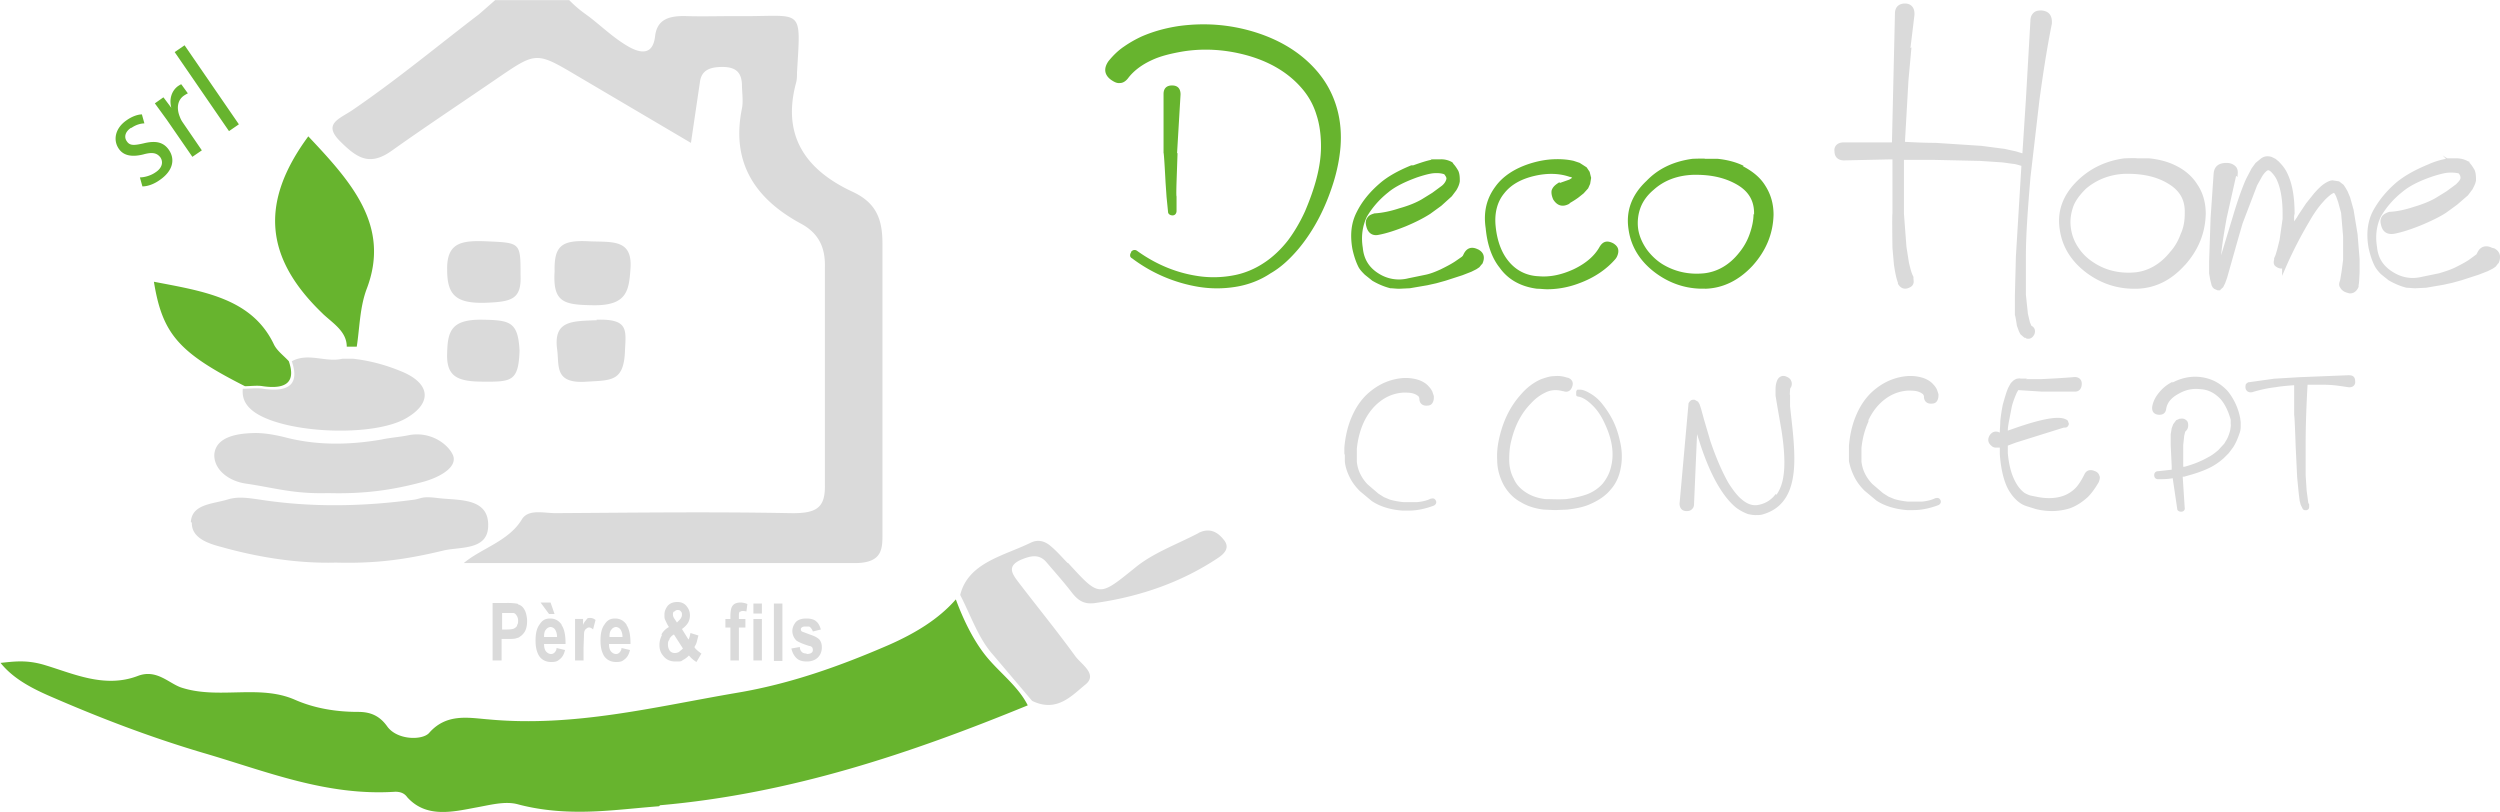 <svg xmlns="http://www.w3.org/2000/svg" viewBox="0 0 500 162.41"><path d="M234.41 17.09c-1.1 0-1.7.6-1.7 1.7v11.79c.1 0 .4 5.9.4 5.9l.2 2.9.3 3c0 .4.4.7.9.7s.8-.4.8-.9v-2.9c-.1 0 0-2.9 0-2.9l.2-5.8-.1.1.7-11.79c0-1.2-.6-1.8-1.7-1.8zm29.38-2.4c-3.1-3.8-7.39-6.59-12.89-8.29-4.9-1.5-9.89-1.9-15.09-1.2-2.7.4-5.2 1.1-7.49 2.1-1.3.6-2.5 1.3-3.5 2-1.2.8-2.2 1.8-3.1 2.9-1 1.4-.9 2.7.4 3.7.7.5 1.3.8 1.9.7.6 0 1.2-.4 1.7-1.1 1.1-1.4 2.7-2.6 4.7-3.5 1.7-.8 3.8-1.3 6.1-1.7 4.3-.7 8.69-.4 12.99.8 4.6 1.3 8.19 3.5 10.79 6.49 1.4 1.6 2.4 3.4 3 5.4.6 1.8.9 4 .9 6.29 0 4-1.2 8.29-3.2 12.99-1 2.2-2.2 4.2-3.4 5.8-1.4 1.8-3.1 3.4-4.8 4.5-1.8 1.2-3.9 2.1-6.1 2.5-2.1.4-4.4.5-6.69.2-4.5-.6-8.69-2.3-12.59-5.1-.4-.3-.9-.2-1.2.2v.1c-.2.3-.2.5-.2.6s0 .4.4.6a30.26 30.26 0 0 0 13.29 5.7 23.08 23.08 0 0 0 7.4 0c2.5-.4 4.9-1.3 6.99-2.7 2.1-1.2 3.9-2.9 5.6-4.9 1.5-1.8 2.9-3.9 4.1-6.2s2.1-4.6 2.8-6.79c.8-2.5 1.3-5 1.5-7.39.2-2.6 0-5.2-.7-7.69-.7-2.5-1.9-4.9-3.6-6.99zm31.77 35.17c-1.2-.6-2.2-.3-2.8.9l-.2.4-.2.2-1.3.9c-.9.6-1.9 1.1-2.9 1.6-1.1.5-2.1.9-3.1 1.1l-3.4.7a7.53 7.53 0 0 1-6-1c-1.9-1.2-2.9-2.9-3.1-5.1-.4-2.4 0-4.5.8-6.2 1-1.7 2.4-3.4 4.3-4.9 1.3-1.1 3.3-2.1 5.8-3 1.2-.4 2.3-.7 3.1-.8 1-.1 1.8 0 2.3.2.3.4.5.7.4 1-.1.4-.4.9-.9 1.3l-1.9 1.4-2.1 1.3c-1.2.7-2.7 1.3-4.5 1.8-1.8.6-3.4.9-4.7 1h-.2c-.7.2-1.2.4-1.5.9-.3.4-.4 1-.2 1.7.3 1.3 1.2 2 2.5 1.7 1.6-.3 3.4-.9 5.4-1.7 1.9-.8 3.5-1.6 4.9-2.5l2.2-1.6 2.1-1.9.9-1.2c.3-.5.6-1.1.7-1.8 0-.7 0-1.4-.3-2.1-.3-.5-.6-1-1-1.4 0-.1-.2-.3-.2-.3a4.38 4.38 0 0 0-2.3-.6h-1.7c0 .1-.4-.2-.4-.2l.3.3h-.1c-1 .2-2.2.6-3.6 1.1h-.4c-2.7 1.1-4.8 2.3-6.29 3.6-2.1 1.8-3.6 3.7-4.6 5.7-1.1 2.1-1.4 4.5-.9 7.39.3 1.4.7 2.6 1.2 3.6.3.6.8 1.1 1.3 1.6l1.5 1.2c1.2.7 2.4 1.2 3.6 1.5.5 0 1.1.1 1.8.1l2.1-.1 3.5-.6 1.8-.4 1.8-.5 3.4-1.1 1.8-.7 1-.5.6-.4.4-.5.2-.2c.6-1.3.3-2.3-.9-2.9zm11.89 7.89c.7 0 1.3.1 2 .1 2.1 0 4.3-.4 6.39-1.2 3-1.1 5.5-2.8 7.29-4.9l.2-.3c.3-.6.4-1.1.3-1.6s-.5-.9-1-1.2c-.6-.3-1.1-.4-1.5-.3-.5.1-.9.5-1.2 1-1 1.8-2.7 3.3-5.2 4.5-2.4 1.1-4.7 1.6-6.99 1.4-2.5-.1-4.6-1.2-6.1-3.1-1.3-1.6-2.2-3.9-2.5-6.79-.3-2.7.3-5 1.7-6.69 1.4-1.8 3.5-2.9 6.1-3.5s5-.5 6.99.2c.2 0 .4.1.5.2-.2.1-.4.3-.7.4l-1.7.6-.2-.1-.3.2c-.6.4-1 .8-1.2 1.4-.1.5 0 1.1.3 1.8.8 1.3 1.9 1.6 3.2.9l.2-.2c.7-.4 1.3-.8 1.7-1.1l1-.8.9-1 .4-.9.2-1.2-.3-1.2-.6-.9-1.4-.9-1.2-.4c-1.3-.3-2.8-.4-4.4-.3-1.5.1-2.9.4-4.2.8-3.2 1-5.6 2.6-7.09 4.7-1.7 2.3-2.4 5-1.9 8.29.3 3.2 1.2 5.9 2.8 7.89 1.7 2.4 4.3 3.8 7.49 4.2zm33.57 0h0c3.6-.1 6.79-1.7 9.49-4.6 2.7-3 4.1-6.39 4.2-10.19 0-2.3-.6-4.2-1.7-5.9-1-1.6-2.5-2.8-4.4-3.8l.1-.1c-1.4-.7-3.2-1.2-5.2-1.4h-2.5c0-.1-2.5 0-2.5 0-3.7.5-6.79 1.9-9.19 4.4-3 2.8-4.2 6.1-3.6 9.79.5 3.5 2.4 6.49 5.6 8.79 2.8 2 5.9 3 9.19 3h.5zm-8.49-4.89c-1.3-.8-2.4-1.9-3.2-3-.9-1.3-1.5-2.7-1.7-4.1-.2-1.5 0-3 .5-4.3s1.4-2.5 2.6-3.5c2.1-1.9 4.8-2.9 7.99-3h.5c3.1 0 5.7.6 7.89 1.8 2.6 1.4 3.8 3.4 3.7 6.2l-.1-.2c0 1.3-.3 2.7-.8 4.1s-1.2 2.6-2.1 3.7c-1.9 2.4-4.3 3.8-6.99 4.1-3 .3-5.8-.3-8.29-1.8z" fill="#67b42e"/><path d="M402.68 32.77c.7.1 1.2.3 1.6.4l-1.1 18.09-.2 7.79v4c.1 0 .4 2.1.4 2.1l.4 1.1.3.6.8.7h.2c.2.2.4.2.6.2.5 0 .9-.3 1.2-.9.3-.8 0-1.4-.6-1.7l-.3-.7-.4-1.7-.4-3.8v-7.79c0-4.3.4-9.49.9-15.59l1.8-15.49c.7-5.2 1.5-10.39 2.5-15.39v-.3c0-1.4-.7-2.2-2.1-2.3-.7 0-1.2.1-1.6.5s-.6.9-.6 1.6l-.9 15.69-.7 10.79-1.3-.4-2.3-.5-4.6-.6-9.19-.6c-2.1 0-4.2-.1-6.1-.2l.7-12.29.6-6.59-.2.1.8-6.59v-.3c0-1.2-.7-2-1.9-2s-2 .7-2 2l-.6 25.78h-9.69c-.6 0-1.1.2-1.4.5a1.48 1.48 0 0 0-.4 1.3c0 1.1.7 1.8 1.9 1.8l9.09-.2h.6v10.89c-.1 0 0 6.79 0 6.79l.3 3.4c.2 1.3.4 2.5.8 3.6v.2c.5.9 1.3 1.2 2.2.8.5-.2.8-.5.9-.9.1-.3 0-.7 0-1.1v-.2c-.4-.7-.6-1.6-.9-2.8l-.5-3.2-.5-6.59V31.98h6.2l8.99.2 4.5.3 2.2.3zm34.27 20.29c2.7-3 4.1-6.39 4.2-10.29 0-2.3-.6-4.3-1.7-5.9-1-1.6-2.5-2.9-4.4-3.8-1.4-.7-3.2-1.2-5.2-1.4h-2.5c0-.1-2.5 0-2.5 0-3.7.5-6.79 2-9.29 4.4-3 2.9-4.2 6.2-3.6 9.89.5 3.5 2.4 6.49 5.6 8.79 2.8 2 5.9 3 9.29 3h.5c3.7-.1 6.89-1.7 9.59-4.7zm-9.79 1.4c-3 .3-5.8-.3-8.19-1.8-1.3-.8-2.4-1.8-3.2-3a9.04 9.04 0 0 1-1.6-4.1c-.2-1.5 0-2.9.5-4.3.5-1.3 1.4-2.4 2.5-3.5 2.1-1.8 4.8-2.9 7.89-3h.5c3.1 0 5.7.6 7.79 1.8 2.5 1.4 3.7 3.3 3.6 6.1v.1c0 1.3-.2 2.7-.8 4-.5 1.4-1.2 2.6-2.1 3.6-1.9 2.4-4.3 3.8-6.89 4.1zm43.56-12.49l-.7-2.5-.5-1.2-.4-.7-.4-.6-.9-.7-1.3-.2c-.5 0-1.1.3-1.7.7s-1.3 1.1-2 1.9l-1.6 2-1.6 2.4c-.2.4-.5.8-.8 1.2v-.8c0-.2 0-.4.1-.7 0-3.5-.5-6.29-1.6-8.39-.4-.8-1-1.5-1.6-2.1l-.6-.5-.8-.4c-.7-.2-1.4-.2-2.1.3l-1.1.9-.8 1.1-1.1 2.1c-.8 1.8-1.7 4.3-2.7 7.69l-2.3 7.59c.2-2.2.6-4.6 1.1-7.39l1.9-8.49.3.2v-.4c.1-.7 0-1.3-.4-1.7s-1-.7-1.8-.7c-1.6 0-2.5.7-2.6 2.2l-.6 8.79-.3 8.79v2.3l.2 1.2.3 1.2.2.4.3.3.7.3h.5c0-.1.6-.6.6-.6l.4-.8.4-1.1 2.2-7.79.9-3.1 2.9-7.59 1-1.8c.5-.8.9-1.1 1.1-1.2s.5.1.7.3c.4.4.8.9 1.1 1.5.8 1.7 1.2 4 1.2 6.89v1l-.6 4.2-.5 2-.3 1-.3.7v.3c-.1.3-.1.7 0 .9.1.3.4.5.8.7.3.1.6.2.8.1v1.5l1-2.3c1.3-2.9 2.8-5.8 4.4-8.49.9-1.6 1.8-2.9 2.8-4a10.16 10.16 0 0 1 1.6-1.5c.3-.2.5-.3.6-.3l.2.3.2.4.4 1.1.6 2.2.4 4.7v4.7l-.3 2.3-.3 1.8c-.2.5-.3 1 0 1.4.2.4.6.8 1.2 1 .3.1.6.2.8.2.7 0 1.3-.4 1.7-1.3v-.4c.1 0 .2-2.6.2-2.6v-2.5l-.4-5-.8-4.9zm28.08 7.69l-.4-.1c-1.2-.6-2.3-.3-2.9.9l-.2.4-1.5 1.1c-.9.6-1.9 1.1-2.9 1.6-1.1.5-2.1.8-3.1 1.1l-3.4.7c-2.1.5-4 .2-5.9-1s-2.9-2.8-3.1-5c-.4-2.4 0-4.5.8-6.1 1-1.7 2.4-3.4 4.3-4.9 1.3-1.1 3.2-2.1 5.8-3 1.2-.4 2.3-.7 3.1-.8 1-.1 1.8 0 2.3.1.3.3.4.6.4.9 0 .4-.4.8-.9 1.3l-1.9 1.4-2.1 1.3c-1.2.7-2.7 1.3-4.4 1.8-1.8.6-3.3.9-4.7 1h-.2c-.7.2-1.2.5-1.5.9-.3.5-.4 1-.2 1.7.3 1.4 1.2 2 2.6 1.8 1.6-.3 3.4-.9 5.4-1.7 1.9-.8 3.6-1.6 5-2.5l2.2-1.6 2.2-1.9.9-1.2c.3-.6.6-1.1.7-1.8 0-.7 0-1.4-.3-2.1-.3-.5-.6-1-1-1.4v-.2l-.3-.1c-.7-.4-1.5-.6-2.4-.6h-1.7c0 .1-1-.6-1-.6l.7.7c-1 .2-2.2.5-3.5 1.1-2.7 1.1-4.8 2.3-6.39 3.6-2.1 1.8-3.6 3.7-4.7 5.7-1.1 2.1-1.4 4.6-.9 7.39.3 1.4.7 2.6 1.2 3.6.3.6.8 1.2 1.3 1.7l1.5 1.2c1.2.7 2.4 1.2 3.6 1.5.5 0 1.1.1 1.8.1l2.1-.1 3.5-.6 1.8-.4 1.8-.5 3.4-1.1 1.8-.7 1-.5.6-.4.4-.5s0-.1.2-.2c.6-1.3.3-2.4-.9-3zM286.27 99.72h-.1c-.8.4-1.7.6-2.7.7h-2.8c-1.1-.1-2-.3-2.7-.5l-1.2-.5-1.1-.7-2.1-1.8c-.6-.6-1.1-1.3-1.5-2.1s-.6-1.6-.7-2.4v-2.7c.2-2 .7-3.8 1.4-5.3.8-1.7 1.9-3.1 3.2-4.1 1.4-1.1 3-1.7 4.7-1.8.9 0 1.6 0 2.3.3.3.1.5.3.7.4.1.2.2.3.2.5 0 1 .7 1.5 1.6 1.4.5 0 .8-.2 1-.5s.3-.7.3-1.1v-.3l-.3-.9c-.2-.4-.4-.7-.7-1-.4-.5-1-.9-1.7-1.2-1-.4-2.3-.6-3.6-.5-2.2.2-4.3 1-6.2 2.5-1.7 1.3-3 3.1-3.9 5.2-.8 1.8-1.3 3.9-1.5 6.2v1.5l.1-.3v1.6c.1 1.1.5 2.2 1 3.2s1.2 1.9 2 2.7l2.4 2c1.5 1 3.5 1.7 6.1 1.9h1.3c1.7 0 3.4-.4 5-1 .4-.2.6-.6.4-1s-.5-.5-.9-.4zm36.47-15.29c-.7-1.5-1.6-2.8-2.5-3.9a8.63 8.63 0 0 0-1.8-1.6c-.8-.5-1.5-.9-2.3-1h-.6c-.1 0-.3.2-.3.5v.6c0 .1.2.3.5.3 1 .2 2.1 1 3.2 2.2.9 1 1.6 2.2 2.2 3.6 1.3 2.9 1.7 5.6 1.1 8.09-.3 1.4-.9 2.5-1.7 3.5-.8.9-1.9 1.7-3.3 2.2-1.2.4-2.5.7-4 .9-1.6.1-3 0-4.2 0-1.5-.2-2.7-.6-3.8-1.3s-2-1.6-2.5-2.8c-.6-1.1-.9-2.4-.9-3.8 0-1.3.1-2.7.5-4.1.7-2.8 2-5.3 3.9-7.19l-.1.1c1-1.1 2-1.8 3.1-2.3s2.2-.5 3.3-.2h.1c.8.3 1.5 0 1.8-.9.3-.8 0-1.5-.9-1.8h-.1c-.9-.3-1.7-.4-2.6-.3-.9 0-1.7.3-2.6.6-1.4.6-2.8 1.6-4 3-2.1 2.3-3.5 5.1-4.3 8.39-.4 1.6-.6 3.2-.5 4.8 0 1.8.5 3.4 1.2 4.8.8 1.5 2 2.8 3.5 3.6 1.3.8 2.9 1.3 4.6 1.5l2.3.1 2.4-.1c1.7-.2 3.3-.5 4.6-1.1 1.6-.7 3-1.6 4-2.8 1.1-1.2 1.8-2.7 2.1-4.4.3-1.5.3-3.1 0-4.7-.3-1.5-.7-3-1.4-4.5zm35.27-3.19v-2.2c-.1 0 0-1 0-1 0-.4.1-.5.2-.6.2-.5.2-.9 0-1.3-.1-.3-.4-.6-.9-.8-.8-.4-1.6 0-1.9.8-.2.5-.3 1-.3 1.7v1.3l.4 2.4.8 4.6c.6 3.9.7 6.89.4 8.89-.2 1.6-.7 2.9-1.4 3.9l-.2-.1c-.8 1.1-1.9 1.8-3.2 2.1-1.2.3-2.3 0-3.5-1-.9-.7-1.8-1.9-2.7-3.3-1.2-2.1-2.4-4.8-3.6-8.29l-1.3-4.4-.6-2.2-.3-.9-.3-.5-.7-.4c-.3 0-.6 0-.8.2l-.2.2-.2.3-1.8 20.08c0 .9.5 1.5 1.4 1.5.5 0 .8-.1 1.1-.4s.4-.6.4-1.1l.4-9.29.2-4.6.7 2.2c1.2 3.6 2.5 6.49 3.9 8.69 1 1.6 2.1 2.9 3.2 3.8a9.45 9.45 0 0 0 2.4 1.3c.5.1 1 .2 1.5.2s.8 0 1.3-.1c1.8-.5 3.3-1.4 4.4-2.9.9-1.2 1.5-2.8 1.8-4.7.4-2.4.3-5.6-.1-9.49l-.5-4.6zm29.18 18.38h-.1c-.8.4-1.7.6-2.7.7h-2.8c-1.1-.1-2-.3-2.7-.5l-1.2-.5-1.1-.7-2.1-1.8c-.6-.6-1.1-1.3-1.5-2.1s-.6-1.6-.7-2.4v-2.7c.2-2 .7-3.8 1.4-5.3v-.3c.8-1.7 1.9-3.1 3.2-4.1 1.4-1.1 3-1.7 4.7-1.8.9 0 1.6 0 2.3.3.3.1.5.3.7.4.1.2.2.3.2.5 0 1 .7 1.5 1.6 1.4.5 0 .8-.2 1-.5s.3-.7.3-1.1v-.3l-.3-.9c-.2-.4-.4-.7-.7-1-.4-.5-1-.9-1.7-1.2-1-.4-2.3-.6-3.6-.5-2.2.2-4.3 1-6.2 2.5-1.7 1.3-3 3.1-3.9 5.2-.8 1.8-1.3 3.9-1.5 6.2v3.1c.2 1.1.6 2.2 1.1 3.2s1.2 1.9 2 2.7l2.4 2c1.5 1 3.6 1.7 6.1 1.9h1.3c1.7 0 3.4-.4 5-1 .4-.2.6-.6.4-1s-.5-.5-.9-.4zm31.77-5.4c-.9-.4-1.7-.2-2.1.7-.5 1-1 1.8-1.5 2.4-.6.7-1.3 1.2-2.1 1.6-1.5.7-3.4.9-5.6.5l-1.5-.3c-.4-.1-.8-.3-1.2-.5-.7-.5-1.3-1.2-1.8-2.1-.9-1.6-1.4-3.6-1.6-5.9v-1.5l1.6-.6 9.59-3c.4 0 .7 0 .9-.4.2-.3.1-.5 0-.7 0-.1-.1-.4-.4-.5-.9-.5-3-.9-11.09 2l-.6.2c0-.6.1-1.1.2-1.7l.6-3.1c.3-1.2.7-2.1 1-2.8l.3-.5 4.7.3h6.69c.4 0 .8-.2 1-.5s.3-.6.3-1.1c0-.9-.7-1.4-1.6-1.3-2.3.2-4.5.3-6.39.4h-3.2l.3-.1h-1.4c0-.1-.5 0-.5 0-.3 0-.6.2-.9.4l-.5.5-.5.9c-.4.9-.7 2-1.1 3.4-.2 1-.4 2.2-.5 3.3 0 .8-.1 1.5-.1 2.3-.8-.4-1.5-.2-2 .5-.5.8-.4 1.6.4 2.2.2.2.5.3.8.3h.8v1.3c.2 2.8.7 5 1.5 6.69.6 1.2 1.4 2.2 2.3 2.9.5.4 1.1.7 1.8.9l1.6.5a13.47 13.47 0 0 0 3.3.4c1 0 2.7-.2 3.9-.7s2.2-1.2 3.2-2.1c.8-.8 1.5-1.8 2.2-3 .2-.6.3-1 .1-1.3-.1-.4-.4-.7-.9-.9zm26.68-15.88c-1.4-1.6-3.2-2.6-5.3-2.9-2-.3-4 .1-5.9 1.1l.1-.2c-1 .5-1.8 1.1-2.5 1.9-.8.9-1.4 1.9-1.6 3.1-.1.9.3 1.5 1.2 1.6s1.5-.3 1.6-1.2c.2-1.2 1-2.2 2.5-3 1.4-.8 2.8-1.1 4.4-.9 1.6.1 2.8.8 3.9 1.9.9 1 1.6 2.4 2.1 4.2v.9c.1 0-.1 1.2-.1 1.2-.2.8-.5 1.6-.9 2.2l-.3.5-1.2 1.3c-.6.5-1.2 1-2 1.4-1.4.8-2.9 1.4-4.7 1.9h-.3v-4.3l.2-1.9.2-.8c.3-.3.6-.6.6-1.3 0-.4-.1-.8-.4-1-.2-.2-.6-.4-1.1-.3h-.2l-.7.3-.6.8-.3.8-.2 1.2v2.2l.2 4.2v.7l-2.7.3c-.5 0-.8.3-.8.8s.3.8.8.8c.9 0 1.9 0 2.9-.2l.9 6.1c0 .4.4.6.8.6.5 0 .8-.4.7-.8l-.4-6.2c.2 0 .4 0 .6-.1 1.9-.5 3.7-1.1 5.2-1.9.9-.5 1.6-1 2.4-1.7l1-1 .9-1.2c.5-.8.9-1.7 1.2-2.6.2-.5.3-1 .3-1.5v-.9l-.1-.8a12.33 12.33 0 0 0-2.4-5.3zm24.18-3.3l-9.99.4-5 .3-5 .7h-.1c-.3.1-.5.3-.6.5 0 .2-.1.4 0 .8.2.6.7.8 1.3.7 1.3-.4 2.9-.8 4.7-1 1.1-.2 2.4-.3 3.7-.4v6c.1 0 .3 6.2.3 6.2l.3 6.2.3 3.1.2 1.6.2.8.2.4.2.4a.55.55 0 0 0 .5.3h.1c.1 0 .3 0 .4-.1a.55.55 0 0 0 .3-.5v-.6s-.2-.2-.2-.5l-.3-2.2-.2-3.1v-6.2c0-4.34.19-8.3.38-11.89h3.32c1.9 0 3.5.3 4.9.5h.2c.7 0 1.2-.5 1.1-1.2 0-.4-.1-.7-.3-.9s-.5-.3-.9-.3zM68.45 28.68c3.2 3.1 5.7 4.5 9.99 1.4 6.89-4.9 13.99-9.59 20.98-14.39 7.79-5.3 7.79-5.4 15.89-.6l22.88 13.49 1.8-12.19c.3-2.3 1.9-3 4.5-3 2.9 0 3.8 1.3 3.9 3.5 0 1.6.3 3.3 0 4.8-2 9.79 1.6 17.49 11.69 22.98 3.8 2 5 5 4.9 8.79v43.47c.1 4.7-1.7 5.8-6.99 5.7-15.59-.3-31.18-.1-46.86 0-2.4 0-5.5-.9-6.79 1.3-2.6 4.3-8.19 5.8-11.59 8.69h78.14c5.9 0 5.6-3.1 5.6-6.49V48.78c0-4.6-1-8.09-5.9-10.39-10.39-4.8-13.99-12.09-11.39-21.78.2-.7.2-1.4.2-2.1.8-13.59 1.3-11.09-12.29-11.29-3.3 0-6.59.1-9.89 0-3.5-.1-5.8.7-6.2 4-.4 3.6-2.6 3.7-5.5 2-2.7-1.6-4.7-3.5-7.09-5.4-1.5-1.2-2.4-1.6-4.6-3.8H99.04l-3.2 2.8C87.35 9.31 79.55 15.81 70.66 21.9c-2.7 1.9-6.39 2.8-2.4 6.59l.2.2zm-30.28 75.74l.2.1c-.1 3.1 3.3 4.2 6 4.9 7.49 2.1 15.29 3.3 22.78 3.1 7.69.2 13.59-.5 21.48-2.4 3.2-.8 8.69 0 8.99-4.6.4-6.1-5.9-5.4-9.99-5.9-3.2-.4-3.1 0-4.7.3-10.29 1.4-20.68 1.6-30.98 0-2.2-.3-4.3-.7-6.49 0-3 .9-7.09.9-7.29 4.5zm10.99-7.7c5.6.8 9.49 2.1 16.39 1.9 7.29.2 12.89-.6 18.88-2.2 3.1-.8 7.09-2.8 6.2-5.3-.9-2.2-4.4-4.9-8.79-4.1-1.9.4-3.8.5-5.6.9-6.49 1.1-12.99 1.2-19.38-.5-2.1-.5-4.3-.9-6.39-.8-3.4.1-7.19.9-7.59 4.1v-.1c-.3 3.2 2.8 5.6 6.29 6.1zm-.6-18.98c-.2 2 .6 3.5 2.5 4.8 6.29 4.2 23.68 4.9 30.18 1.1 5.2-3 4.9-6.89-.8-9.29-3.1-1.3-6.29-2.2-9.79-2.6h-2.2c-3.3.8-6.79-1.3-10.09.5 1.5 4.4-.3 6.29-5.8 5.5h.1c-1.3-.2-2.7 0-4.1 0zm48.66-17.19c5.1-.2 7.09-.7 6.89-5.5 0-6.59 0-6.49-6.89-6.79-5-.2-7.89.3-7.79 5.7 0 5.1 1.8 6.79 7.79 6.59zm21.39.5c6.79.1 7.19-2.9 7.49-7.39.4-5.9-3.7-5.2-8.29-5.4-5.6-.3-6.99 1-6.89 6-.4 6.29 1.9 6.69 7.69 6.79zM96.72 76.34c5.5 0 6.99 0 7.19-6.2-.3-5.8-1.9-6.1-7.39-6.2-6.29-.1-6.99 2.3-7.09 6.69-.2 4.8 2.2 5.7 7.29 5.7zm14.69-6.6c.5 3.4-.7 7.09 6 6.59 4.9-.3 7.39 0 7.59-6.29.2-4.1.7-6.29-5.7-6.1l.1.1c-4.9.2-8.69 0-7.99 5.7zm128.3 36.87c-4.2 2.2-8.89 3.9-12.39 6.69-7.59 6.1-7.29 6.29-13.69-.7h-.1c-1.1-1.1-2.1-2.3-3.3-3.3-1.1-1-2.5-1.5-4-.8-5.5 2.7-12.59 4-14.19 10.49 2.2 4.3 3.7 8.79 6.59 11.99l7.79 9.19c4.9 2.4 7.89-1 10.59-3.2 2.7-2.1-.8-4.1-2-5.8-3.7-5.1-7.79-10.09-11.59-15.09-1.1-1.5-1.9-2.9.7-4.1 1.9-.8 3.7-1.3 5.2.5 1.7 2 3.5 4 5.1 6.1 1.2 1.5 2.4 2.4 4.8 2 8.99-1.3 17.19-4.2 24.38-8.99 1.5-1 2.4-2.2 1.1-3.7-1.2-1.5-2.8-2.4-5-1.3z" fill="#dadada"/><path d="M191.15 119.9c-3.5 4-8.19 6.79-13.39 9.09-9.69 4.2-19.68 7.79-30.48 9.59-16.39 2.8-32.47 6.89-49.56 5.3-3.9-.3-8.39-1.3-11.89 2.7-1.3 1.5-6.39 1.5-8.39-1.3-1.5-2.1-3.3-2.9-5.8-2.9-4.4 0-8.69-.7-12.59-2.4-7.19-3.2-15.39 0-22.88-2.5-2.5-.9-4.9-3.7-8.59-2.3-6.79 2.6-13.19-.6-19.08-2.3-3.3-.9-5.6-.6-8.39-.3 2.4 3 5.9 4.9 9.49 6.49 10.09 4.4 20.18 8.29 30.98 11.49 12.69 3.7 24.68 8.69 38.47 7.79 1.2 0 1.9.4 2.4 1.1 3.7 4.1 8.79 3 13.49 2.1 2.9-.5 6-1.4 8.59-.7 4.1 1.1 8.29 1.5 12.39 1.5 5.3 0 10.59-.7 15.89-1.1l.2-.2c26.18-2.3 50.16-10.39 73.54-19.98-1.8-3.6-5.2-6.2-7.79-9.19-2.8-3.2-5-7.69-6.59-11.99zM64.55 62.75l-.1-.1c2.1 2 4.9 3.6 4.9 6.69h2c.6-3.9.6-7.89 2-11.59 4.8-12.59-3.1-21.38-11.69-30.48-9.79 13.29-8.69 24.38 2.9 35.47zM48.96 77.24c1.2 0 2.5-.2 3.6 0 4.9.7 6.59-1 5.2-5-1-1.1-2.4-2.1-3-3.4-4.4-9.19-14.09-10.59-23.98-12.49 1.7 10.49 5 14.19 18.19 20.88zM28.68 30.88c1.8-.5 2.7-.3 3.4.6.6.9.4 2.1-1 3-1 .7-2.3 1-3.1 1l.5 1.8c1.1 0 2.4-.5 3.5-1.3 2.6-1.8 3.1-4.1 1.8-6-1.1-1.6-2.7-1.9-5.1-1.3-1.8.4-2.7.5-3.3-.4-.6-.8-.4-1.9.8-2.7h.1c1-.7 2-.9 2.6-.9l-.5-1.8c-.8 0-2 .4-3.1 1.2-2.3 1.6-2.7 4-1.5 5.7.9 1.3 2.5 1.7 4.9 1.1zm9.79.49l1.9-1.3-3.9-5.7a4.67 4.67 0 0 1-.5-1c-.7-1.7-.5-3.4.9-4.3.3-.2.5-.3.7-.4l-1.3-1.8c-.2 0-.4.2-.6.3-1.3.9-1.9 2.6-1.4 4.4l-1.5-2-.1-.1-1.7 1.2 2.4 3.3 5.1 7.39zm-3.534-20.953l1.978-1.359 10.864 15.807-1.978 1.359z" fill="#67b42e"/><path d="M101.42 120.6h-2.9v11.49h1.8v-4.3h1.2c.8 0 1.5 0 1.9-.2.3 0 .6-.3.9-.5.3-.3.6-.6.8-1.1s.3-1.1.3-1.8-.2-1.7-.5-2.2c-.3-.6-.8-1-1.3-1.1v-.1c-.3-.1-1.1-.2-2.2-.2zm2 4.4v.1c-.1.3-.3.4-.6.6-.2.1-.7.2-1.4.2h-1v-3.3h2.2c.3 0 .5.2.7.5a1.69 1.69 0 0 1 .3 1c0 .4 0 .6-.2.9zm7.49-2.2l-.8-2.3h-2l1.7 2.3h1.1zm1.4 2.2v-.1c-.6-.8-1.3-1.2-2.3-1.2s-1.6.4-2.1 1.2c-.6.8-.8 1.9-.8 3.2s.2 2.1.6 2.9c.5.9 1.4 1.4 2.5 1.4s1.3-.2 1.8-.6.8-1 1-1.8l-1.7-.4c0 .4-.2.7-.4.9s-.4.3-.7.3c-.4 0-.7-.2-1-.5-.3-.4-.4-.9-.4-1.5h4.3c0-1.7-.2-2.9-.8-3.8zm-3.5 2.4v-.1c0-.6.1-1.1.4-1.4.2-.3.6-.5.9-.5s.7.2.9.5.4.8.4 1.5h-2.6zm6.2-3.6v8.29h1.7v-2.6l.1-2.8c0-.4.2-.8.4-.9.2-.2.4-.3.6-.3s.5.1.8.4l.5-1.9c-.4-.3-.7-.4-1.1-.4s-.5 0-.7.3-.5.5-.7 1.1v-1.2h-1.6zm10.29 1.2v-.1c-.6-.8-1.3-1.2-2.3-1.2s-1.6.4-2.1 1.2c-.6.8-.8 1.9-.8 3.2s.2 2.1.6 2.9c.5.9 1.4 1.4 2.5 1.4s1.3-.2 1.8-.6.8-1 1-1.8l-1.7-.4c0 .4-.2.7-.4.9s-.4.3-.7.3c-.4 0-.7-.2-1-.5-.3-.4-.4-.9-.4-1.5h4.3c0-1.7-.2-2.9-.8-3.8zm-3.4 2.4v-.1c0-.6.1-1.1.4-1.4.2-.3.6-.5.9-.5s.7.2.9.5.4.8.4 1.5h-2.6zm10.69 3.7c.6.8 1.4 1.2 2.5 1.2s1.1 0 1.5-.3c.4-.2.8-.5 1.2-.9.5.6 1 1 1.5 1.3l1-1.7c-.1 0-.4-.3-.7-.5-.3-.3-.6-.5-.7-.8.1-.2.3-.5.4-.8s.2-.8.4-1.5l-1.6-.5c-.1.5-.2 1-.4 1.3l-1.3-2.1c.7-.5 1.1-1 1.3-1.4a3.08 3.08 0 0 0 .3-1.3c0-.7-.2-1.3-.7-1.9-.4-.5-1-.8-1.8-.8s-1.4.2-1.9.7c-.4.5-.7 1.1-.7 1.8s0 .8.2 1.2.4.9.7 1.3c-.7.4-1.2.9-1.5 1.5l.1.1c-.3.6-.5 1.2-.5 2s.2 1.5.7 2.1zm2.2-8.8h.1c.2-.2.4-.3.6-.3s.5 0 .7.3c.2.2.2.4.2.7s-.2.7-.5 1l-.5.5-.4-.6c-.3-.4-.4-.7-.4-1s0-.4.2-.6zm-.9 5.6v-.1a1.96 1.96 0 0 1 .9-.9l1.8 2.8c-.3.3-.6.5-.8.7-.2.1-.5.2-.8.2-.4 0-.7-.1-1-.4-.2-.3-.4-.7-.4-1.2s0-.7.3-1.1zm14.59-5.7c.2 0 .5 0 .8.1l.2-1.5c-.5-.2-1-.3-1.4-.3s-.9.1-1.2.3-.5.5-.6.8-.2.9-.2 1.6v.6h-1v1.7h1v6.59h1.7v-6.59h1.3v-1.7h-1.3v-.6c0-.4 0-.7.2-.9v.1c.1-.1.3-.2.5-.2zm2.2-1.5h1.7v2h-1.7zm0 3.1h1.7v8.29h-1.7zm4.1-3.1h1.7v11.49h-1.7zm6.59 10.1l-.1-.1c-.4 0-.7-.1-.9-.3s-.4-.5-.4-1l-1.7.3c.2.8.5 1.4 1 1.9s1.2.7 2.1.7 1.7-.3 2.2-.8.8-1.2.8-2-.2-1.2-.5-1.6c-.4-.4-1-.7-1.9-1l-1.6-.6c-.1-.1-.2-.2-.2-.4s0-.3.2-.4c.2-.2.5-.2 1-.2s.6 0 .8.3c.2.2.3.4.4.7l1.6-.4c-.2-.7-.5-1.3-.9-1.6-.4-.4-1.1-.6-2-.6s-1.6.2-2.1.7c-.4.5-.7 1.1-.7 1.8s.3 1.4.8 1.9c.4.3 1.3.7 2.6 1.1.3 0 .5.2.6.3 0 .1.1.2.1.4s0 .4-.2.6-.6.3-1 .3z" fill="#dadada"/></svg>